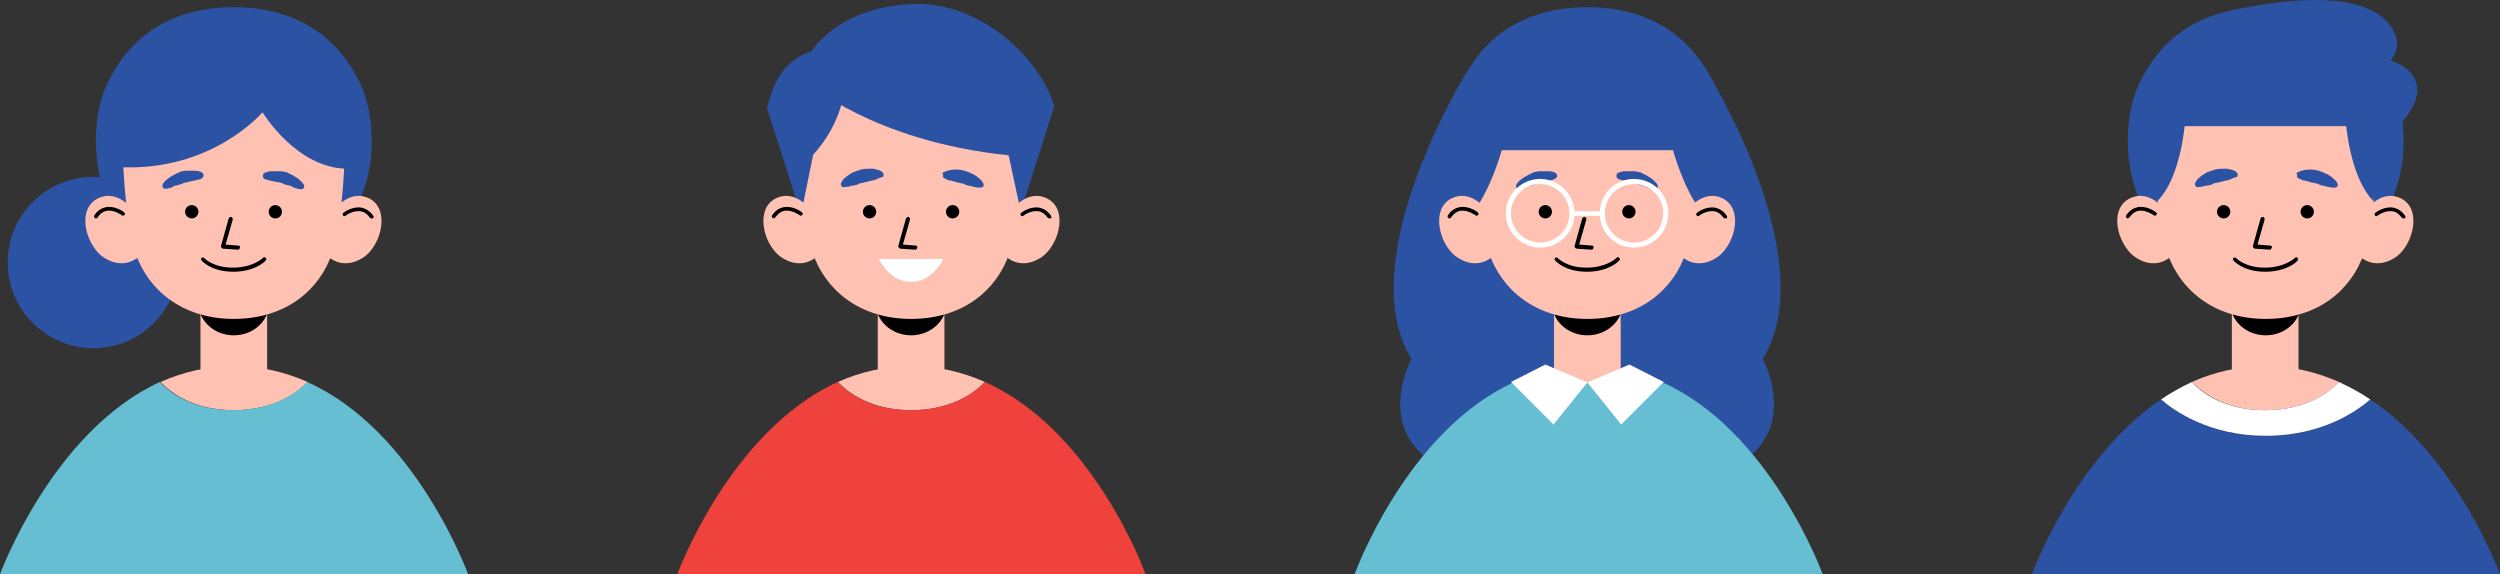 <?xml version="1.0" encoding="utf-8"?>
<!-- Generator: Adobe Illustrator 23.0.2, SVG Export Plug-In . SVG Version: 6.00 Build 0)  -->
<svg version="1.1" id="レイヤー_1" xmlns="http://www.w3.org/2000/svg" xmlns:xlink="http://www.w3.org/1999/xlink" x="0px"
	 y="0px" viewBox="0 0 487.6 112" style="enable-background:new 0 0 487.6 112;" xml:space="preserve">
<rect x="0" y="0" width="487.6" height="112" fill="#333333" stroke="none"/>
<style type="text/css">
	.st0{fill:#FFC1B2;}
	.st1{fill:#65BED2;}
	.st2{fill:#2C53A3;}
	.st3{fill:#EF423C;}
	.st4{fill:#FFFFFF;}
</style>
<g>
	<path class="st0" d="M52.1,60.4v13.1c0,0-1.1,3.3-6.5,3.3s-6.5-3.3-6.5-3.3V60.4"/>
	<ellipse cx="45.6" cy="59.1" rx="6.9" ry="6.3"/>
	<path class="st0" d="M45.6,80c7.9,0,12.4-3.4,14.4-5.5c-4.3-1.9-9.1-3.1-14.3-3.1c-5.3,0-10.1,1.2-14.4,3.1
		C33.3,76.6,37.7,80,45.6,80z"/>
	<path class="st1" d="M59.9,74.5c-2,2.1-6.5,5.5-14.4,5.5c-7.8,0-12.3-3.3-14.3-5.5C10.2,84.1,0,112,0,112h91.3
		C91.3,112,81.1,83.9,59.9,74.5z"/>
	<path class="st2" d="M45.6,44h21.3c6.4-6.8,7-19.9,3.4-27.6c-4.5-9.6-13-15-24.7-15s-20.2,5.3-24.7,15c-3.6,7.7-3,20.8,3.4,27.6
		H45.6"/>
	<circle class="st2" cx="18.2" cy="51.2" r="16.7"/>
	<path class="st0" d="M26.3,41.4c0,0-3.1-4.7-7.2-2.7s-2.5,8.6,0.7,11.2c3.3,2.5,7.8,2.3,10.5-4.8L26.3,41.4z"/>
	<path d="M18.7,42.6c-0.1,0-0.1,0-0.2-0.1c-0.2-0.1-0.2-0.3-0.1-0.5c0.6-0.9,1.3-1.4,2.3-1.6c1.8-0.3,3.4,0.9,3.5,1
		c0.2,0.1,0.2,0.4,0.1,0.5c-0.1,0.2-0.4,0.2-0.5,0.1c0,0-1.5-1.1-2.9-0.9c-0.7,0.1-1.3,0.5-1.8,1.2C19,42.5,18.9,42.6,18.7,42.6z"/>
	<path class="st0" d="M67.3,28.3c0,0-0.2,14.1-2.5,21c-2.4,7.2-9,12.9-19.2,12.9s-16.8-5.8-19.2-12.9c-2.3-6.9-2.5-21-2.5-21
		s0.9-17.6,21.7-17.6S67.3,28.3,67.3,28.3z"/>
	<path class="st0" d="M64.8,41.4c0,0,3.1-4.7,7.2-2.7c4,2,2.5,8.6-0.7,11.2c-3.3,2.5-7.8,2.3-10.5-4.8L64.8,41.4z"/>
	<path d="M72.4,42.6c-0.1,0-0.2-0.1-0.3-0.2c-0.5-0.7-1.1-1.1-1.8-1.2c-1.4-0.2-2.9,0.8-2.9,0.9c-0.2,0.1-0.4,0.1-0.5-0.1
		c-0.1-0.2-0.1-0.4,0.1-0.5c0.1-0.1,1.7-1.3,3.5-1c0.9,0.2,1.7,0.7,2.3,1.6c0.1,0.2,0.1,0.4-0.1,0.5C72.6,42.6,72.5,42.6,72.4,42.6z
		"/>
	<path class="st2" d="M67.9,32.9c-10,0.1-16.7-11-16.7-11s-9.8,11.6-27.9,10.7L22.4,24c0,0,6.3-16.1,23.1-16.1s23.8,16.5,23.8,16.5
		L67.9,32.9z"/>
	<path d="M46.4,48.7L46.4,48.7l-2.9-0.2c-0.1,0-0.2-0.1-0.3-0.2c-0.1-0.1-0.1-0.2-0.1-0.3l1.5-5.4c0.1-0.2,0.3-0.3,0.5-0.3
		c0.2,0.1,0.3,0.3,0.3,0.5L44,47.7l2.5,0.2c0.2,0,0.4,0.2,0.3,0.4C46.8,48.5,46.6,48.7,46.4,48.7z"/>
	<path d="M45.5,53c-4.3,0-6.1-2.1-6.2-2.2c-0.1-0.2-0.1-0.4,0-0.5c0.2-0.1,0.4-0.1,0.5,0c0,0,1.7,1.9,5.6,1.9c4,0,5.9-1.9,5.9-1.9
		c0.1-0.2,0.4-0.2,0.5,0c0.2,0.1,0.2,0.4,0,0.5C51.8,50.9,49.8,53,45.5,53z"/>
	<path class="st2" d="M51.7,33.7L51.7,33.7l0.2-0.1c0.1,0,0.2-0.1,0.3-0.1c0.2,0,0.3-0.1,0.5-0.1c0.1,0,0.2,0,0.3,0s0.2,0,0.3,0
		c0.2,0,0.3,0,0.5,0h0.3c0.1,0,0.2,0,0.3,0c0.2,0,0.3,0,0.5,0s0.3,0.1,0.5,0.1s0.3,0.1,0.5,0.1c0.1,0,0.2,0,0.2,0.1l0.2,0.1
		c0.1,0,0.2,0.1,0.2,0.1c0.1,0,0.2,0.1,0.2,0.1c0.3,0.1,0.6,0.3,0.9,0.5c0.6,0.3,1.1,0.8,1.6,1.4c0.2,0.3,0.2,0.7-0.1,0.9
		c-0.1,0.1-0.3,0.2-0.5,0.1h-0.1c-0.2,0-0.3-0.1-0.5-0.1c-0.1,0-0.3-0.1-0.4-0.1l-0.2-0.1l-0.2-0.1c-0.1,0-0.1,0-0.2-0.1
		c-0.1,0-0.1,0-0.2-0.1c-0.3-0.1-0.6-0.2-0.8-0.2c-0.1,0-0.3-0.1-0.4-0.1c-0.1,0-0.1,0-0.2-0.1l-0.2-0.1c-0.5-0.2-1.1-0.3-1.7-0.4
		l-0.9-0.2c-0.1,0-0.3-0.1-0.4-0.1L52,35h-0.1h-0.1l-0.2-0.1c-0.3-0.2-0.4-0.5-0.3-0.8C51.4,33.8,51.5,33.7,51.7,33.7z"/>
	<path class="st2" d="M39.2,34.9L39.2,34.9L39,35h-0.2c-0.1,0-0.3,0.1-0.4,0.1l-0.9,0.2c-0.6,0.1-1.1,0.3-1.7,0.4l-0.2,0.1
		c-0.1,0-0.1,0-0.2,0.1c-0.1,0-0.3,0.1-0.4,0.1c-0.3,0.1-0.5,0.2-0.8,0.2c-0.1,0-0.1,0-0.2,0.1c-0.1,0-0.1,0-0.2,0.1l-0.2,0.1
		l-0.2,0.1c-0.1,0-0.3,0.1-0.4,0.1c-0.1,0-0.3,0.1-0.5,0.1h-0.1c-0.4,0.1-0.7-0.2-0.7-0.5c0-0.2,0-0.4,0.1-0.5c0.4-0.6,1-1,1.6-1.4
		c0.3-0.2,0.6-0.3,0.9-0.5c0.1,0,0.2-0.1,0.2-0.1c0.1,0,0.2-0.1,0.2-0.1l0.2-0.1c0.1,0,0.2,0,0.2-0.1c0.2,0,0.3-0.1,0.5-0.1
		s0.3-0.1,0.5-0.1s0.3,0,0.5,0c0.1,0,0.2,0,0.3,0h0.3c0.2,0,0.3,0,0.5,0c0.1,0,0.2,0,0.3,0s0.2,0,0.3,0c0.2,0,0.3,0.1,0.5,0.1
		c0.1,0,0.2,0,0.3,0.1h0.1l0.1,0.1c0.3,0.1,0.5,0.5,0.4,0.8c-0.1,0.1-0.2,0.3-0.3,0.3L39.2,34.9z"/>
	<circle cx="53.7" cy="41.3" r="1.3"/>
	<circle cx="37.4" cy="41.3" r="1.3"/>
</g>
<g>
	<path class="st0" d="M184.2,60.4v13.1c0,0-1.1,3.3-6.5,3.3s-6.5-3.3-6.5-3.3V60.4"/>
	<ellipse cx="177.7" cy="59.1" rx="6.9" ry="6.3"/>
	<path class="st0" d="M177.7,80c7.9,0,12.4-3.4,14.4-5.5c-4.3-1.9-9.1-3.1-14.3-3.1c-5.3,0-10.1,1.2-14.4,3.1
		C165.4,76.6,169.9,80,177.7,80z"/>
	<path class="st3" d="M192.1,74.5c-2,2.1-6.5,5.5-14.4,5.5c-7.8,0-12.3-3.3-14.3-5.5c-21.1,9.6-31.3,37.5-31.3,37.5h91.3
		C223.5,112,213.3,83.9,192.1,74.5z"/>
	<path class="st2" d="M196.9,10.3c0,0-12.6-0.6-27-1.4c-14.3-0.8-18.2,3.7-20.3,12.2l7.4,23.2l41.3-27.6L196.9,10.3z"/>
	<path class="st0" d="M158.5,41.4c0,0-3.1-4.7-7.2-2.7c-4,2-2.5,8.6,0.7,11.2c3.3,2.5,7.8,2.3,10.5-4.8L158.5,41.4z"/>
	<path d="M150.9,42.6c-0.1,0-0.1,0-0.2-0.1c-0.2-0.1-0.2-0.3-0.1-0.5c0.6-0.9,1.3-1.4,2.3-1.6c1.8-0.3,3.4,0.9,3.5,1
		c0.2,0.1,0.2,0.4,0.1,0.5c-0.1,0.2-0.4,0.2-0.5,0.1c0,0-1.5-1.1-2.9-0.9c-0.7,0.1-1.3,0.5-1.8,1.2C151.1,42.5,151,42.6,150.9,42.6z
		"/>
	<path class="st2" d="M158.3,10c0,0,4.9-8.4,19.2-9.2s25.9,11.5,28.1,20L198.2,44l-41.3-27.6L158.3,10z"/>
	<path class="st0" d="M199.4,28.3c0,0-0.2,14.1-2.5,21c-2.4,7.2-9,12.9-19.2,12.9s-16.8-5.8-19.2-12.9c-2.3-6.9-2.5-21-2.5-21
		s0.9-17.6,21.7-17.6S199.4,28.3,199.4,28.3z"/>
	<path class="st0" d="M197,41.4c0,0,3.1-4.7,7.2-2.7s2.5,8.6-0.7,11.2c-3.3,2.5-7.8,2.3-10.5-4.8L197,41.4z"/>
	<path d="M204.6,42.6c-0.1,0-0.2-0.1-0.3-0.2c-0.5-0.7-1.1-1.1-1.8-1.2c-1.4-0.2-2.9,0.8-2.9,0.9c-0.2,0.1-0.4,0.1-0.5-0.1
		c-0.1-0.2-0.1-0.4,0.1-0.5c0.1-0.1,1.7-1.3,3.5-1c0.9,0.2,1.7,0.7,2.3,1.6c0.1,0.2,0.1,0.4-0.1,0.5
		C204.7,42.6,204.7,42.6,204.6,42.6z"/>
	<path class="st2" d="M164.7,17.6c0,0-0.8,8.9-9.1,15.3C155.6,32.9,152.8,15,164.7,17.6z"/>
	<polygon class="st2" points="196.5,29.2 198.7,39.5 201.4,30 	"/>
	<polygon class="st2" points="158.8,29.2 156.7,39.5 153.9,30 	"/>
	<path d="M178.5,48.7L178.5,48.7l-2.9-0.2c-0.1,0-0.2-0.1-0.3-0.2c-0.1-0.1-0.1-0.2-0.1-0.3l1.5-5.4c0.1-0.2,0.3-0.3,0.5-0.3
		c0.2,0.1,0.3,0.3,0.3,0.5l-1.4,4.9l2.5,0.2c0.2,0,0.4,0.2,0.3,0.4C178.9,48.5,178.7,48.7,178.5,48.7z"/>
	<path class="st2" d="M183.8,33.8l0.1-0.1c0,0,0.1,0,0.1-0.1c0.1,0,0.2-0.1,0.3-0.1c0,0,0.1,0,0.1-0.1h0.1c0.1,0,0.2-0.1,0.3-0.1
		c0.4-0.1,0.7-0.2,1.1-0.2c0.7-0.1,1.5,0,2.2,0.2c0.1,0,0.2,0,0.3,0.1c0.1,0,0.2,0.1,0.3,0.1c0.2,0.1,0.4,0.1,0.5,0.2
		c0.2,0.1,0.3,0.2,0.5,0.2c0.2,0.1,0.3,0.2,0.5,0.3c0.3,0.2,0.6,0.4,0.9,0.7c0.1,0.1,0.3,0.3,0.4,0.4c0.1,0.1,0.2,0.3,0.3,0.5
		c0.1,0.3,0.1,0.6-0.2,0.7c-0.1,0-0.2,0.1-0.3,0.1l0,0c-0.4,0-0.7,0-1-0.1c-0.3,0-0.6-0.1-0.9-0.2c-0.2,0-0.3-0.1-0.5-0.1
		s-0.3-0.1-0.4-0.1c-0.1,0-0.1,0-0.2-0.1c-0.1,0-0.1,0-0.2-0.1c-0.1,0-0.1,0-0.2-0.1h-0.1h-0.1c-0.1,0-0.3-0.1-0.4-0.1
		c-0.1,0-0.3-0.1-0.4-0.1h-0.1h-0.1c-0.1,0-0.1,0-0.2-0.1c-0.1,0-0.3-0.1-0.4-0.1l-0.4-0.1c-0.2-0.1-0.3-0.1-0.5-0.1
		s-0.3-0.1-0.5-0.2c-0.1,0-0.2-0.1-0.2-0.1h-0.1c0,0-0.1,0-0.1-0.1l-0.2-0.1c-0.2-0.1-0.3-0.4-0.1-0.7
		C183.7,33.9,183.7,33.8,183.8,33.8z"/>
	<path class="st2" d="M171.5,34.7c0,0-0.1,0-0.1,0.1h-0.1c-0.1,0-0.2,0.1-0.2,0.1c-0.2,0.1-0.3,0.1-0.5,0.2
		c-0.2,0.1-0.3,0.1-0.5,0.1l-0.4,0.1c-0.1,0-0.3,0.1-0.4,0.1c-0.1,0-0.1,0-0.2,0.1H169h-0.1c-0.1,0-0.3,0.1-0.4,0.1
		c-0.1,0-0.3,0.1-0.4,0.1H168h-0.1c-0.1,0-0.1,0-0.2,0.1c-0.1,0-0.1,0-0.2,0.1c-0.1,0-0.1,0-0.2,0.1c-0.1,0-0.3,0.1-0.4,0.1
		c-0.1,0-0.3,0.1-0.5,0.1c-0.3,0-0.6,0.1-0.9,0.2c-0.3,0-0.7,0.1-1,0.1l0,0c-0.3,0-0.5-0.3-0.5-0.6c0-0.1,0-0.2,0.1-0.3
		c0.1-0.2,0.2-0.3,0.3-0.5c0.1-0.1,0.2-0.3,0.4-0.4c0.3-0.3,0.6-0.5,0.9-0.7c0.2-0.1,0.3-0.2,0.5-0.3s0.3-0.2,0.5-0.2
		c0.2-0.1,0.3-0.1,0.5-0.2c0.1,0,0.2-0.1,0.3-0.1s0.2,0,0.3-0.1c0.7-0.2,1.5-0.2,2.2-0.2c0.4,0,0.7,0.1,1.1,0.2
		c0.1,0,0.2,0.1,0.3,0.1h0.1c0,0,0.1,0,0.1,0.1c0.1,0,0.2,0.1,0.3,0.1c0,0,0.1,0,0.1,0.1l0.1,0.1c0.2,0.1,0.3,0.4,0.2,0.7
		c0,0.1-0.1,0.1-0.1,0.2L171.5,34.7z"/>
	<circle cx="185.8" cy="41.3" r="1.3"/>
	<circle cx="169.6" cy="41.3" r="1.3"/>
	<path class="st4" d="M177.7,50.5h6.3c0,0-2.1,4.5-6.3,4.5s-6.3-4.5-6.3-4.5H177.7z"/>
	<path class="st2" d="M159,17.2c0,0,14.3,11.9,42.8,13.5c0,0-1.4-19-18.1-21.9S159,17.2,159,17.2z"/>
</g>
<g>
	<path class="st2" d="M286.5,13.3c0,0-23.3,37.2-11.2,56.7c0,0-7.4,13.4,4.9,20.7h29.4V22.5l-24.7-6.1"/>
	<path class="st2" d="M332.6,13.3c0,0,23.3,37.2,11.2,56.7c0,0,7.4,13.4-4.9,20.7h-29.4V22.5l24.7-6.1"/>
	<path class="st0" d="M316.1,60.4v13.1c0,0-1.1,3.3-6.5,3.3s-6.5-3.3-6.5-3.3V60.4"/>
	<ellipse cx="309.6" cy="59.1" rx="6.9" ry="6.3"/>
	<path class="st0" d="M309.6,80c7.9,0,12.4-3.4,14.4-5.5c-4.3-1.9-9.1-3.1-14.3-3.1c-5.3,0-10.1,1.2-14.4,3.1
		C297.3,76.6,301.7,80,309.6,80z"/>
	<path class="st1" d="M324.1,74.5c-2,2.1-6.5,5.5-14.4,5.5c-7.8,0-12.3-3.3-14.3-5.5C274.3,84,264.2,112,264.2,112h91.3
		C355.5,112,345.3,83.9,324.1,74.5z"/>
	<polygon class="st1" points="309.6,74.6 304.1,80 309.6,83.9 315.3,80.5 	"/>
	<polygon class="st4" points="301.4,71.1 309.6,74.6 303,82.8 294.7,74.5 	"/>
	<polygon class="st4" points="317.8,71.1 309.6,74.6 316.2,82.8 324.5,74.5 	"/>
	<path class="st2" d="M309.6,44h21.3c6.4-6.8,7-19.9,3.4-27.6c-4.5-9.6-13-15-24.7-15s-20.2,5.3-24.7,15c-3.6,7.7-3,20.8,3.4,27.6
		H309.6"/>
	<path class="st0" d="M290.3,41.4c0,0-3.1-4.7-7.2-2.7c-4,2-2.5,8.6,0.7,11.2c3.3,2.5,7.8,2.3,10.5-4.8L290.3,41.4z"/>
	<path d="M282.7,42.6c-0.1,0-0.1,0-0.2-0.1c-0.2-0.1-0.2-0.3-0.1-0.5c0.6-0.9,1.3-1.4,2.3-1.6c1.8-0.3,3.4,0.9,3.5,1
		c0.2,0.1,0.2,0.4,0.1,0.5c-0.1,0.2-0.4,0.2-0.5,0.1c0,0-1.5-1.1-2.9-0.9c-0.7,0.1-1.3,0.5-1.8,1.2C283,42.5,282.9,42.6,282.7,42.6z
		"/>
	<path class="st0" d="M331.3,28.3c0,0-0.2,14.1-2.5,21c-2.4,7.2-9,12.9-19.2,12.9s-16.8-5.8-19.2-12.9c-2.3-6.9-2.5-21-2.5-21
		s0.9-17.6,21.7-17.6C330.4,10.7,331.3,28.3,331.3,28.3z"/>
	<path class="st2" d="M287.4,29.3h44.8c0,0-0.7-20.9-22.5-20.9C287.8,8.4,287.4,29.3,287.4,29.3z"/>
	<path class="st0" d="M328.8,41.4c0,0,3.1-4.7,7.2-2.7c4,2,2.5,8.6-0.7,11.2c-3.3,2.5-7.8,2.3-10.5-4.8L328.8,41.4z"/>
	<path d="M336.4,42.6c-0.1,0-0.2-0.1-0.3-0.2c-0.5-0.7-1.1-1.1-1.8-1.2c-1.4-0.2-2.9,0.8-2.9,0.9c-0.2,0.1-0.4,0.1-0.5-0.1
		c-0.1-0.2-0.1-0.4,0.1-0.5c0.1-0.1,1.7-1.3,3.5-1c0.9,0.2,1.7,0.7,2.3,1.6c0.1,0.2,0.1,0.4-0.1,0.5
		C336.6,42.6,336.5,42.6,336.4,42.6z"/>
	<path d="M310.4,48.7L310.4,48.7l-2.9-0.2c-0.1,0-0.2-0.1-0.3-0.2c-0.1-0.1-0.1-0.2-0.1-0.3l1.5-5.4c0.1-0.2,0.3-0.3,0.5-0.3
		c0.2,0.1,0.3,0.3,0.3,0.5l-1.4,4.9l2.5,0.2c0.2,0,0.4,0.2,0.3,0.4C310.8,48.5,310.6,48.7,310.4,48.7z"/>
	<path d="M309.5,53c-4.3,0-6.1-2.1-6.2-2.2c-0.1-0.2-0.1-0.4,0-0.5c0.2-0.1,0.4-0.1,0.5,0c0,0,1.7,1.9,5.6,1.9c4,0,5.9-1.9,5.9-1.9
		c0.1-0.2,0.4-0.2,0.5,0c0.2,0.1,0.2,0.4,0,0.5C315.8,50.9,313.8,53,309.5,53z"/>
	<path class="st2" d="M315.7,33.7L315.7,33.7l0.2-0.1c0.1,0,0.2-0.1,0.3-0.1c0.2,0,0.3-0.1,0.5-0.1c0.1,0,0.2,0,0.3,0s0.2,0,0.3,0
		c0.2,0,0.3,0,0.5,0h0.3c0.1,0,0.2,0,0.3,0c0.2,0,0.3,0,0.5,0s0.3,0.1,0.5,0.1s0.3,0.1,0.5,0.1c0.1,0,0.2,0,0.2,0.1l0.2,0.1
		c0.1,0,0.2,0.1,0.2,0.1c0.1,0,0.2,0.1,0.2,0.1c0.3,0.1,0.6,0.3,0.9,0.5c0.6,0.3,1.1,0.8,1.6,1.4c0.2,0.3,0.2,0.7-0.1,0.9
		c-0.1,0.1-0.3,0.2-0.5,0.1h-0.1c-0.2,0-0.3-0.1-0.5-0.1c-0.1,0-0.3-0.1-0.4-0.1l-0.2-0.1l-0.2-0.1c-0.1,0-0.1,0-0.2-0.1
		c-0.1,0-0.1,0-0.2-0.1c-0.3-0.1-0.6-0.2-0.8-0.2c-0.1,0-0.3-0.1-0.4-0.1c-0.1,0-0.1,0-0.2-0.1l-0.2-0.1c-0.5-0.2-1.1-0.3-1.7-0.4
		l-0.9-0.2c-0.1,0-0.3-0.1-0.4-0.1L316,35h-0.1h-0.1l-0.2-0.1c-0.3-0.2-0.4-0.5-0.3-0.8C315.4,33.8,315.5,33.7,315.7,33.7z"/>
	<path class="st2" d="M303.2,34.9L303.2,34.9L303,35l-0.2,0.1c-0.1,0-0.3,0.1-0.4,0.1l-0.9,0.2c-0.6,0.1-1.1,0.3-1.7,0.4l-0.2,0.1
		c-0.1,0-0.1,0-0.2,0.1c-0.1,0-0.3,0.1-0.4,0.1c-0.3,0.1-0.5,0.2-0.8,0.2c-0.1,0-0.1,0-0.2,0.1c-0.1,0-0.1,0-0.2,0.1l-0.2,0.1
		l-0.2,0.1c-0.1,0-0.3,0.1-0.4,0.1c-0.1,0-0.3,0.1-0.5,0.1h-0.1c-0.4,0.1-0.7-0.2-0.7-0.5c0-0.2,0-0.4,0.1-0.5c0.4-0.6,1-1,1.6-1.4
		c0.3-0.2,0.6-0.3,0.9-0.5c0.1,0,0.2-0.1,0.2-0.1c0.1,0,0.2-0.1,0.2-0.1l0.2-0.1c0.1,0,0.2,0,0.2-0.1c0.2,0,0.3-0.1,0.5-0.1
		s0.3-0.1,0.5-0.1s0.3,0,0.5,0c0.1,0,0.2,0,0.3,0h0.3c0.2,0,0.3,0,0.5,0c0.1,0,0.2,0,0.3,0s0.2,0,0.3,0c0.2,0,0.3,0.1,0.5,0.1
		c0.1,0,0.2,0,0.3,0.1h0.1l0.1,0.1c0.3,0.1,0.5,0.5,0.4,0.8c-0.1,0.1-0.2,0.3-0.3,0.3L303.2,34.9z"/>
	<circle cx="317.7" cy="41.3" r="1.3"/>
	<circle cx="301.4" cy="41.3" r="1.3"/>
	<path class="st2" d="M325.8,27.4c0,0,1.5,6.7,4.8,12.1l3.5-7.9l-1.2-5.2L325.8,27.4z"/>
	<path class="st2" d="M293.4,27.4c0,0-1.5,6.7-4.8,12.1l-3.5-7.9l1.2-5.2L293.4,27.4z"/>
	<path class="st4" d="M300.4,48.3c-3.7,0-6.7-3-6.7-6.7s3-6.7,6.7-6.7s6.7,3,6.7,6.7S304.1,48.3,300.4,48.3z M300.4,35.9
		c-3.1,0-5.7,2.5-5.7,5.7c0,3.1,2.5,5.7,5.7,5.7c3.1,0,5.7-2.5,5.7-5.7C306.1,38.5,303.5,35.9,300.4,35.9z"/>
	<path class="st4" d="M318.7,48.3c-3.7,0-6.7-3-6.7-6.7s3-6.7,6.7-6.7s6.7,3,6.7,6.7S322.4,48.3,318.7,48.3z M318.7,35.9
		c-3.1,0-5.7,2.5-5.7,5.7c0,3.1,2.5,5.7,5.7,5.7c3.1,0,5.7-2.5,5.7-5.7C324.4,38.5,321.9,35.9,318.7,35.9z"/>
	<rect x="306.6" y="41.2" class="st4" width="6" height="0.9"/>
</g>
<g>
	<path class="st0" d="M448.3,60.4v13.1c0,0-1.1,3.3-6.5,3.3s-6.5-3.3-6.5-3.3V60.4"/>
	<ellipse cx="441.9" cy="59.1" rx="6.9" ry="6.3"/>
	<path class="st0" d="M441.8,80c7.9,0,12.4-3.4,14.4-5.5c-4.3-1.9-9.1-3.1-14.3-3.1c-5.3,0-10.1,1.2-14.4,3.1
		C429.6,76.6,434,80,441.8,80z"/>
	<path class="st2" d="M441.9,44h21.3c6.4-6.8,7-19.9,3.4-27.6c-4.5-9.6-13-15-24.7-15s-20.2,5.3-24.7,15c-3.6,7.7-3,20.8,3.4,27.6
		H441.9"/>
	<path class="st0" d="M422.6,41.4c0,0-3.1-4.7-7.2-2.7s-2.5,8.6,0.7,11.2c3.3,2.5,7.8,2.3,10.5-4.8L422.6,41.4z"/>
	<path d="M415,42.6c-0.1,0-0.1,0-0.2-0.1c-0.2-0.1-0.2-0.3-0.1-0.5c0.6-0.9,1.3-1.4,2.3-1.6c1.8-0.3,3.4,0.9,3.5,1
		c0.2,0.1,0.2,0.4,0.1,0.5c-0.1,0.2-0.4,0.2-0.5,0.1c0,0-1.5-1.1-2.9-0.9c-0.7,0.1-1.3,0.5-1.8,1.2C415.2,42.5,415.1,42.6,415,42.6z
		"/>
	<path class="st0" d="M463.6,28.3c0,0-0.2,14.1-2.5,21c-2.4,7.2-9,12.9-19.2,12.9s-16.8-5.8-19.2-12.9c-2.3-6.9-2.5-21-2.5-21
		s0.9-17.6,21.7-17.6S463.6,28.3,463.6,28.3z"/>
	<path class="st0" d="M461.1,41.4c0,0,3.1-4.7,7.2-2.7c4,2,2.5,8.6-0.7,11.2c-3.3,2.5-7.8,2.3-10.5-4.8L461.1,41.4z"/>
	<path d="M468.7,42.6c-0.1,0-0.2-0.1-0.3-0.2c-0.5-0.7-1.1-1.1-1.8-1.2c-1.4-0.2-2.9,0.8-2.9,0.9c-0.2,0.1-0.4,0.1-0.5-0.1
		c-0.1-0.2-0.1-0.4,0.1-0.5c0.1-0.1,1.7-1.3,3.5-1c0.9,0.2,1.7,0.7,2.3,1.6c0.1,0.2,0.1,0.4-0.1,0.5
		C468.9,42.6,468.8,42.6,468.7,42.6z"/>
	<path class="st2" d="M434.3,2.3c0,0,25.7-6.8,32.1,3c6.4,9.8-16.7,13.4-16.7,13.4L434.3,2.3z"/>
	<path class="st2" d="M453.5,11c0,0,13.5-1.9,17.2,3.9s-7.1,13.4-7.1,13.4L453.5,11z"/>
	<path d="M441.8,53c-4.3,0-6.1-2.1-6.2-2.2c-0.1-0.2-0.1-0.4,0-0.5c0.2-0.1,0.4-0.1,0.5,0c0,0,1.7,1.9,5.6,1.9c4,0,5.9-1.9,5.9-1.9
		c0.1-0.1,0.4-0.2,0.5,0c0.1,0.1,0.2,0.4,0,0.5C448.2,50.9,446.1,53,441.8,53z"/>
	<path d="M442.7,48.7L442.7,48.7l-2.9-0.2c-0.1,0-0.2-0.1-0.3-0.2c-0.1-0.1-0.1-0.2-0.1-0.3l1.5-5.4c0.1-0.2,0.3-0.3,0.5-0.3
		c0.2,0.1,0.3,0.3,0.3,0.5l-1.4,4.9l2.5,0.2c0.2,0,0.4,0.2,0.3,0.4C443,48.5,442.9,48.7,442.7,48.7z"/>
	<path class="st2" d="M447.9,33.8L447.9,33.8c0.1-0.1,0.2-0.1,0.2-0.2c0.1,0,0.2-0.1,0.3-0.1c0,0,0.1,0,0.1-0.1h0.1
		c0.1,0,0.2-0.1,0.3-0.1c0.4-0.1,0.7-0.2,1.1-0.2c0.7-0.1,1.5,0,2.2,0.2c0.1,0,0.2,0,0.3,0.1c0.1,0,0.2,0.1,0.3,0.1
		c0.2,0.1,0.4,0.1,0.5,0.2c0.2,0.1,0.3,0.2,0.5,0.2c0.2,0.1,0.3,0.2,0.5,0.3c0.3,0.2,0.6,0.4,0.9,0.7c0.1,0.1,0.3,0.3,0.4,0.4
		c0.1,0.1,0.2,0.3,0.3,0.5c0.1,0.3,0.1,0.6-0.2,0.7c-0.1,0-0.2,0.1-0.3,0.1l0,0c-0.4,0-0.7,0-1-0.1c-0.3,0-0.6-0.1-0.9-0.2
		c-0.2,0-0.3-0.1-0.5-0.1s-0.3-0.1-0.4-0.1c-0.1,0-0.1,0-0.2-0.1c-0.1,0-0.1,0-0.2-0.1c-0.1,0-0.1,0-0.2-0.1h-0.1h-0.1
		c-0.1,0-0.3-0.1-0.4-0.1c-0.1,0-0.3-0.1-0.4-0.1h-0.1h-0.1c-0.1,0-0.1,0-0.2-0.1c-0.1,0-0.3-0.1-0.4-0.1l-0.4-0.1
		c-0.2-0.1-0.3-0.1-0.5-0.1s-0.3-0.1-0.5-0.2c-0.1,0-0.2-0.1-0.2-0.1h-0.1c0,0-0.1,0-0.1-0.1l-0.2-0.1c-0.2-0.1-0.3-0.4-0.1-0.7
		C447.8,33.9,447.9,33.8,447.9,33.8z"/>
	<path class="st2" d="M435.6,34.7C435.6,34.7,435.5,34.7,435.6,34.7l-0.2,0.1c-0.1,0-0.2,0.1-0.2,0.1c-0.2,0.1-0.3,0.1-0.5,0.2
		c-0.2,0.1-0.3,0.1-0.5,0.1l-0.4,0.1c-0.1,0-0.3,0.1-0.4,0.1c-0.1,0-0.1,0-0.2,0.1h-0.1H433c-0.1,0-0.3,0.1-0.4,0.1
		c-0.1,0-0.3,0.1-0.4,0.1h-0.1H432c-0.1,0-0.1,0-0.2,0.1c-0.1,0-0.1,0-0.2,0.1c-0.1,0-0.1,0-0.2,0.1c-0.1,0-0.3,0.1-0.4,0.1
		c-0.1,0-0.3,0.1-0.5,0.1c-0.3,0-0.6,0.1-0.9,0.2c-0.3,0-0.7,0.1-1,0.1l0,0c-0.3,0-0.5-0.3-0.5-0.6c0-0.1,0-0.2,0.1-0.3
		c0.1-0.2,0.2-0.3,0.3-0.5c0.1-0.1,0.2-0.3,0.4-0.4c0.3-0.3,0.6-0.5,0.9-0.7c0.2-0.1,0.3-0.2,0.5-0.3s0.3-0.2,0.5-0.2
		c0.2-0.1,0.3-0.1,0.5-0.2c0.1,0,0.2-0.1,0.3-0.1s0.2,0,0.3-0.1c0.7-0.2,1.5-0.2,2.2-0.2c0.4,0,0.7,0.1,1.1,0.2
		c0.1,0,0.2,0.1,0.3,0.1h0.1c0,0,0.1,0,0.1,0.1c0.1,0,0.2,0.1,0.3,0.1c0,0,0.1,0,0.1,0.1l0.1,0.1c0.2,0.1,0.3,0.4,0.2,0.7
		c0,0.1-0.1,0.1-0.1,0.2L435.6,34.7z"/>
	<circle cx="450" cy="41.3" r="1.3"/>
	<circle cx="433.7" cy="41.3" r="1.3"/>
	<path class="st2" d="M457.5,23.5c0,0,0.7,11,5.4,15.7l2.8-16.4L457.5,23.5z"/>
	<path class="st2" d="M426.2,23.5c0,0-0.7,11-5.4,15.7L418,22.9L426.2,23.5z"/>
	<path class="st2" d="M425.4,24.6h33.1h5.7c0,0-3-14.6-22.2-14.6c-19.3,0-21.8,15.2-21.8,15.2L425.4,24.6z"/>
	<path class="st2" d="M462.3,77.9c-2.4,2.1-9.2,7.1-20.4,7.1c-11.1,0-18-5-20.4-7.1c-17,11.5-25.2,34.1-25.2,34.1h91.3
		C487.6,112,479.4,89.3,462.3,77.9z"/>
	<path class="st4" d="M462.3,77.9c-1.9-1.3-4-2.4-6.1-3.4c-2,2.1-6.5,5.5-14.4,5.5c-7.8,0-12.3-3.3-14.3-5.5c-2.1,1-4.1,2.1-6,3.4
		c2.4,2.1,9.3,7.1,20.4,7.1C453.1,85,459.9,80,462.3,77.9z"/>
</g>
</svg>
